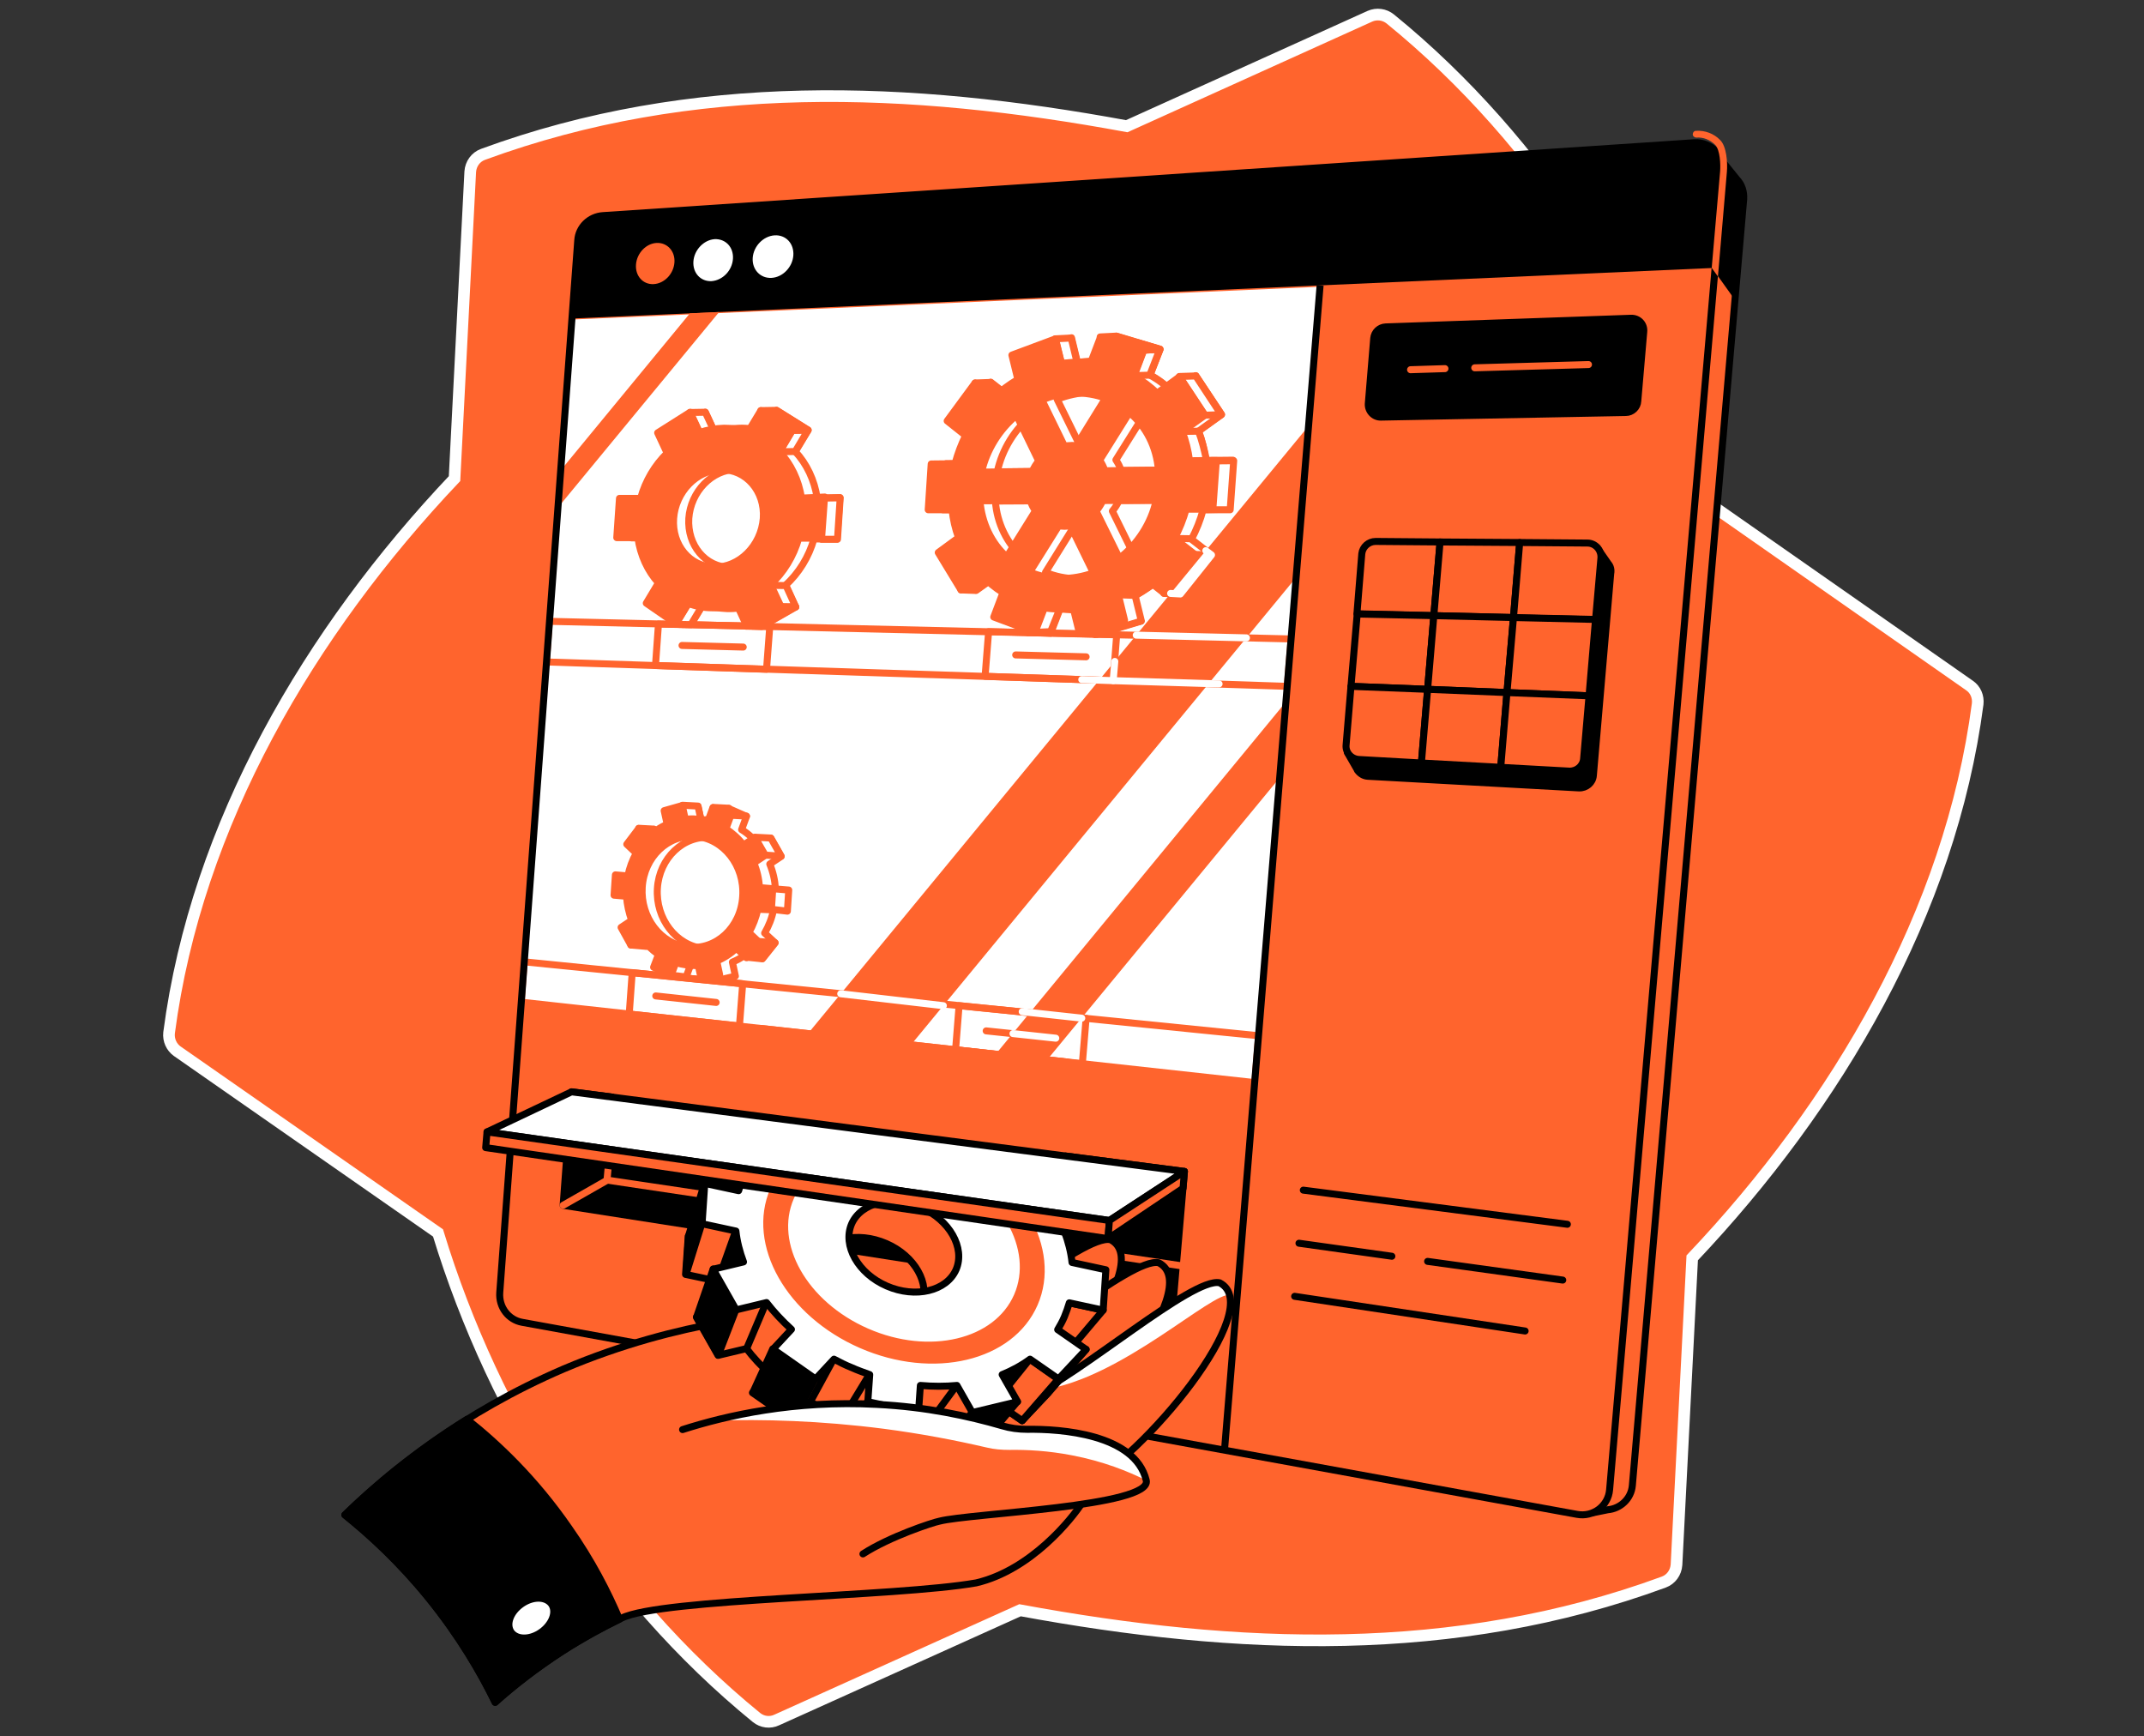 <svg width="368" height="298" viewBox="0 0 368 298" fill="none" xmlns="http://www.w3.org/2000/svg">
<rect x="0" y="0" width="368" height="298" fill="#333333" stroke="none"/>
<path d="M293.29 86.367C283.621 54.664 264.516 24.309 238.623 3.251C237.647 2.461 236.299 2.275 235.137 2.786L193.393 21.659C156.112 14.779 118.831 13.292 82.898 26.494C81.643 26.958 80.806 28.12 80.713 29.469C80.201 39.695 78.017 82.136 78.017 82.136C53.147 108.401 33.716 141.405 29.021 177.245C28.882 178.5 29.44 179.709 30.416 180.406L75.181 211.598C84.85 243.301 103.955 273.656 129.848 294.76C130.824 295.55 132.172 295.736 133.334 295.178L175.078 276.352C212.359 283.232 249.64 284.719 285.574 271.517C286.829 271.053 287.665 269.89 287.758 268.542L290.454 215.875C315.324 189.61 334.755 156.606 339.45 120.812C339.589 119.557 339.078 118.348 338.055 117.651L293.29 86.367Z" fill="#FF642D" stroke="white" stroke-width="2"/>
<path d="M298.125 30.77L293.755 25.378L290.408 29.515L111.58 41.416C109.302 41.555 107.442 43.368 107.303 45.692L94.24 222.011C94.055 224.382 95.682 226.473 98.006 226.892L272.651 258.688L273.209 259.664L275.952 259.106C278.136 258.92 279.996 257.2 280.182 254.922L299.287 34.21C299.38 32.862 298.962 31.654 298.125 30.77Z" fill="#FF642D" stroke="black" stroke-width="1.2" stroke-miterlimit="10" stroke-linecap="round" stroke-linejoin="round"/>
<path d="M298.078 31.142L293.709 25.471L291.524 28.307L292.454 44.809L294.824 47.319L297.846 51.549L299.241 34.768C299.333 33.374 298.869 32.072 298.078 31.142Z" fill="black"/>
<path d="M103.491 37L290.409 24.495C293.477 24.309 295.987 26.866 295.708 29.934L276.277 254.504C275.998 257.898 272.837 260.315 269.49 259.664L89.871 226.939C87.314 226.474 85.548 224.196 85.78 221.5L99.168 41.23C99.308 38.999 101.167 37.139 103.491 37Z" fill="#FF642D"/>
<path d="M226.352 49.225L97.913 54.85L89.731 165.159L215.8 177.85L226.352 49.225Z" fill="white"/>
<path d="M103.537 37.092L290.78 24.588C293.662 24.402 296.079 26.819 295.8 29.701L294.406 45.971L98.191 54.664L99.168 41.416C99.307 39.091 101.166 37.232 103.537 37.092Z" fill="black"/>
<path d="M115.763 45.041C115.624 46.994 114.043 48.667 112.184 48.76C110.371 48.853 109.023 47.365 109.162 45.413C109.302 43.461 110.882 41.787 112.695 41.694C114.508 41.601 115.903 43.089 115.763 45.041Z" fill="#FF642D"/>
<path d="M125.804 44.437C125.664 46.436 124.037 48.109 122.131 48.249C120.272 48.342 118.877 46.854 119.017 44.855C119.156 42.903 120.783 41.183 122.643 41.044C124.549 40.951 125.943 42.438 125.804 44.437Z" fill="white"/>
<path d="M136.171 43.833C136.031 45.832 134.358 47.598 132.405 47.691C130.499 47.784 129.058 46.25 129.198 44.251C129.337 42.252 131.011 40.532 132.917 40.393C134.869 40.253 136.31 41.788 136.171 43.833Z" fill="white"/>
<path d="M279.066 70.794L237.043 71.585C235.788 71.631 234.765 70.516 234.858 69.26L235.788 58.057C235.881 56.988 236.764 56.152 237.833 56.105L279.949 54.618C281.251 54.571 282.273 55.64 282.134 56.942L281.111 68.842C281.065 69.911 280.135 70.794 279.066 70.794Z" fill="black" stroke="black" stroke-width="1.2" stroke-miterlimit="10" stroke-linecap="round" stroke-linejoin="round"/>
<path d="M223.703 204.253L269.026 210.111" stroke="black" stroke-width="1.2" stroke-miterlimit="10" stroke-linecap="round" stroke-linejoin="round"/>
<path d="M245.039 216.479L268.235 219.687" stroke="black" stroke-width="1.2" stroke-miterlimit="10" stroke-linecap="round" stroke-linejoin="round"/>
<path d="M222.958 213.364L238.903 215.596" stroke="black" stroke-width="1.2" stroke-miterlimit="10" stroke-linecap="round" stroke-linejoin="round"/>
<path d="M222.215 222.476L261.774 228.426" stroke="black" stroke-width="1.2" stroke-miterlimit="10" stroke-linecap="round" stroke-linejoin="round"/>
<path d="M215.381 185.799L89.452 171.993L89.963 165.066L216.032 177.757L215.381 185.799Z" fill="white" stroke="#FF642D" stroke-width="1.2" stroke-miterlimit="10" stroke-linecap="round" stroke-linejoin="round"/>
<path d="M220.959 117.791L93.775 113.607L94.287 106.634L221.61 109.656L220.959 117.791Z" fill="white" stroke="#FF642D" stroke-width="1.2" stroke-miterlimit="10" stroke-linecap="round" stroke-linejoin="round"/>
<path d="M131.568 114.862L112.509 114.211L113.02 107.099L132.126 107.517L131.568 114.862Z" stroke="#FF642D" stroke-width="1.2" stroke-miterlimit="10" stroke-linecap="round" stroke-linejoin="round"/>
<path d="M117.064 110.772L127.57 111.051" stroke="#FF642D" stroke-width="1.2" stroke-miterlimit="10" stroke-linecap="round" stroke-linejoin="round"/>
<path d="M191.07 116.815L169.082 116.071L169.686 108.401L191.674 108.912L191.07 116.815Z" stroke="#FF642D" stroke-width="1.2" stroke-miterlimit="10" stroke-linecap="round" stroke-linejoin="round"/>
<path d="M174.334 112.399L186.421 112.724" stroke="#FF642D" stroke-width="1.2" stroke-miterlimit="10" stroke-linecap="round" stroke-linejoin="round"/>
<path d="M126.92 176.083L108 174.038L108.511 166.926L127.477 168.832L126.92 176.083Z" stroke="#FF642D" stroke-width="1.2" stroke-miterlimit="10" stroke-linecap="round" stroke-linejoin="round"/>
<path d="M112.556 170.924L122.922 172.039" stroke="#FF642D" stroke-width="1.2" stroke-miterlimit="10" stroke-linecap="round" stroke-linejoin="round"/>
<path d="M185.77 182.591L164.015 180.174L164.619 172.597L186.421 174.782L185.77 182.591Z" stroke="#FF642D" stroke-width="1.2" stroke-miterlimit="10" stroke-linecap="round" stroke-linejoin="round"/>
<path d="M169.268 176.92L181.214 178.175" stroke="#FF642D" stroke-width="1.2" stroke-miterlimit="10" stroke-linecap="round" stroke-linejoin="round"/>
<path d="M276.045 96.733L274.139 93.991L271.303 95.804L237.694 95.525C236.486 95.525 235.416 96.454 235.324 97.663L232.813 127.832L231.279 129.18L232.86 131.923C232.906 131.969 232.906 132.016 232.953 132.109L232.999 132.202C233.418 132.759 234.022 133.178 234.766 133.224L271.024 135.223C272.279 135.27 273.395 134.34 273.488 133.085L276.463 98.453C276.602 97.756 276.417 97.152 276.045 96.733Z" fill="black" stroke="black" stroke-width="1.2" stroke-miterlimit="10" stroke-linecap="round" stroke-linejoin="round"/>
<path d="M236.114 92.921L247.177 93.014L246.108 105.658L232.906 105.333L233.743 95.013C233.882 93.851 234.905 92.921 236.114 92.921Z" fill="#FF642D" stroke="black" stroke-width="1.2" stroke-miterlimit="10" stroke-linecap="round" stroke-linejoin="round"/>
<path d="M247.176 93.014L260.843 93.107L259.774 105.983L246.107 105.658L247.176 93.014Z" fill="#FF642D" stroke="black" stroke-width="1.2" stroke-miterlimit="10" stroke-linecap="round" stroke-linejoin="round"/>
<path d="M260.844 93.107L272.465 93.2C273.813 93.2 274.882 94.362 274.789 95.757L273.859 106.355L259.774 106.03L260.844 93.107Z" fill="#FF642D" stroke="black" stroke-width="1.2" stroke-miterlimit="10" stroke-linecap="round" stroke-linejoin="round"/>
<path d="M232.953 105.379L246.108 105.658L245.039 118.302L231.884 117.791L232.953 105.379Z" fill="#FF642D" stroke="black" stroke-width="1.2" stroke-miterlimit="10" stroke-linecap="round" stroke-linejoin="round"/>
<path d="M246.108 105.658L259.775 105.983L258.659 118.859L245.039 118.302L246.108 105.658Z" fill="#FF642D" stroke="black" stroke-width="1.2" stroke-miterlimit="10" stroke-linecap="round" stroke-linejoin="round"/>
<path d="M259.775 105.983L273.86 106.308L272.744 119.417L258.659 118.86L259.775 105.983Z" fill="#FF642D" stroke="black" stroke-width="1.2" stroke-miterlimit="10" stroke-linecap="round" stroke-linejoin="round"/>
<path d="M231.884 117.791L245.039 118.302L243.97 130.946L233.232 130.342C231.93 130.249 230.907 129.133 231.047 127.831L231.884 117.791Z" fill="#FF642D" stroke="black" stroke-width="1.2" stroke-miterlimit="10" stroke-linecap="round" stroke-linejoin="round"/>
<path d="M245.039 118.302L258.659 118.86L257.59 131.69L243.97 130.946L245.039 118.302Z" fill="#FF642D" stroke="black" stroke-width="1.2" stroke-miterlimit="10" stroke-linecap="round" stroke-linejoin="round"/>
<path d="M258.66 118.86L272.745 119.418L271.815 130.202C271.722 131.457 270.606 132.387 269.351 132.341L257.59 131.69L258.66 118.86Z" fill="#FF642D" stroke="black" stroke-width="1.2" stroke-miterlimit="10" stroke-linecap="round" stroke-linejoin="round"/>
<path d="M140.261 85.484C139.797 82.369 138.448 79.58 136.496 77.488L138.727 73.816L133.289 70.422L131.104 74.095C129.802 73.677 128.408 73.444 126.92 73.49C125.479 73.537 124.038 73.769 122.69 74.281L121.063 70.748L115.438 74.281L117.065 77.767C114.927 79.859 113.3 82.555 112.51 85.577H108.884L108.419 92.317H112.045C112.463 95.339 113.718 98.035 115.578 100.127L113.486 103.613L118.599 107.146L120.691 103.659C121.946 104.124 123.341 104.403 124.782 104.45C126.223 104.496 127.664 104.264 129.012 103.845L130.685 107.471L136.543 104.124L134.823 100.452C137.1 98.36 138.82 95.618 139.704 92.503H143.655L144.166 85.391L140.261 85.484ZM125.293 97.384C121.063 97.338 117.948 93.572 118.227 88.97C118.553 84.368 122.179 80.603 126.409 80.556C130.685 80.51 133.939 84.275 133.614 88.97C133.335 93.665 129.57 97.43 125.293 97.384Z" fill="white" stroke="#FF642D" stroke-width="1.2" stroke-miterlimit="10" stroke-linecap="round" stroke-linejoin="round"/>
<path d="M118.413 70.794L121.063 70.748L122.69 74.234L120.04 74.281L118.413 70.794Z" fill="white" stroke="#FF642D" stroke-width="1.2" stroke-miterlimit="10" stroke-linecap="round" stroke-linejoin="round"/>
<path d="M138.681 73.816L135.985 73.862L133.8 77.535L136.496 77.488L138.681 73.816Z" fill="white" stroke="#FF642D" stroke-width="1.2" stroke-miterlimit="10" stroke-linecap="round" stroke-linejoin="round"/>
<path d="M130.592 70.469L133.288 70.422L138.681 73.816L135.985 73.862L130.592 70.469Z" fill="#FF642D" stroke="#FF642D" stroke-width="1.2" stroke-miterlimit="10" stroke-linecap="round" stroke-linejoin="round"/>
<path d="M132.22 100.452L134.916 100.498L136.589 104.171L133.893 104.124L132.22 100.452Z" fill="white" stroke="#FF642D" stroke-width="1.2" stroke-miterlimit="10" stroke-linecap="round" stroke-linejoin="round"/>
<path d="M130.732 107.518L128.036 107.471L133.893 104.124L136.589 104.171L130.732 107.518Z" fill="#FF642D" stroke="#FF642D" stroke-width="1.2" stroke-miterlimit="10" stroke-linecap="round" stroke-linejoin="round"/>
<path d="M118.599 107.192L115.949 107.146L118.088 103.659L120.691 103.706L118.599 107.192Z" fill="white" stroke="#FF642D" stroke-width="1.2" stroke-miterlimit="10" stroke-linecap="round" stroke-linejoin="round"/>
<path d="M137.565 85.484C137.1 82.369 135.752 79.627 133.8 77.535L135.985 73.862L130.592 70.469L128.408 74.095C127.106 73.676 125.712 73.49 124.27 73.49C122.829 73.537 121.388 73.769 120.087 74.234L118.46 70.748L112.882 74.281L114.509 77.767C112.37 79.859 110.79 82.509 109.953 85.53H106.327L105.862 92.271H109.488C109.907 95.292 111.162 97.988 113.021 100.034L110.929 103.52L116.043 107.053L118.134 103.566C119.39 104.031 120.784 104.31 122.225 104.31C123.666 104.357 125.107 104.124 126.455 103.706L128.129 107.332L133.986 103.985L132.266 100.313C134.497 98.267 136.217 95.478 137.1 92.364H141.052L141.563 85.298L137.565 85.484ZM122.643 97.338C118.413 97.291 115.299 93.526 115.624 88.97C115.95 84.415 119.575 80.649 123.806 80.603C128.082 80.556 131.336 84.322 131.011 88.97C130.639 93.665 126.874 97.384 122.643 97.338Z" fill="#FF642D" stroke="#FF642D" stroke-width="1.2" stroke-miterlimit="10" stroke-linecap="round" stroke-linejoin="round"/>
<path d="M141.516 85.484L141.005 92.549H143.748L144.212 85.437L141.516 85.484Z" fill="white" stroke="#FF642D" stroke-width="1.2" stroke-miterlimit="10" stroke-linecap="round" stroke-linejoin="round"/>
<path d="M108.279 162.184L110.929 162.417L112.742 161.208L110.139 160.976L108.279 162.184Z" fill="#FF642D" stroke="#FF642D" stroke-width="1.2" stroke-miterlimit="10" stroke-linecap="round" stroke-linejoin="round"/>
<path d="M135.148 156.374L135.38 152.748L133.103 152.562C133.01 151.075 132.684 149.634 132.126 148.285L134.079 146.984L132.312 143.869L130.36 145.171C129.477 144.055 128.454 143.079 127.292 142.382L128.129 140.104L125.061 138.756L124.224 141.034C123.573 140.848 122.922 140.755 122.271 140.708C121.621 140.662 120.923 140.662 120.319 140.755L119.808 138.384L116.693 139.267L117.205 141.592C115.996 142.149 114.88 142.893 113.904 143.869L112.231 142.335L110.185 145.031L111.812 146.565C111.161 147.774 110.65 149.076 110.371 150.517L108.233 150.331L108 153.817L110.139 154.003C110.232 155.444 110.557 156.839 111.022 158.14L109.209 159.349L110.883 162.37L112.696 161.162C113.532 162.278 114.508 163.254 115.624 163.997L114.322 167.251L117.762 167.67L118.599 165.439C119.203 165.624 119.854 165.764 120.552 165.857C121.202 165.95 121.9 165.95 122.504 165.903L123.015 168.274L126.223 167.53L125.711 165.113C126.966 164.602 128.082 163.858 129.105 162.882L130.825 164.509L133.01 161.766L131.243 160.139C131.94 158.931 132.498 157.582 132.777 156.095L135.148 156.374ZM120.784 162.789C116.042 162.278 112.51 157.675 112.835 152.469C113.16 147.263 117.298 143.312 122.039 143.73C126.874 144.102 130.546 148.75 130.174 154.096C129.849 159.395 125.618 163.3 120.784 162.789Z" fill="white" stroke="#FF642D" stroke-width="1.2" stroke-miterlimit="10" stroke-linecap="round" stroke-linejoin="round"/>
<path d="M117.158 138.198L119.807 138.337L120.319 140.708L117.158 141.591V138.198Z" fill="white" stroke="#FF642D" stroke-width="1.2" stroke-miterlimit="10" stroke-linecap="round" stroke-linejoin="round"/>
<path d="M112.23 142.289L109.627 142.149L111.3 143.683L112.834 142.846L112.23 142.289Z" fill="#FF642D" stroke="#FF642D" stroke-width="1.2" stroke-miterlimit="10" stroke-linecap="round" stroke-linejoin="round"/>
<path d="M132.405 156.141L132.637 152.515L130.36 152.329C130.267 150.842 129.941 149.401 129.383 148.099L131.336 146.798L129.569 143.73L127.617 145.031C126.78 143.916 125.711 142.986 124.595 142.242L125.432 139.964L122.364 138.616L121.527 140.894C120.877 140.708 120.226 140.615 119.575 140.569C118.924 140.522 118.273 140.522 117.623 140.615L117.111 138.244L113.997 139.128L114.508 141.452C113.299 142.01 112.184 142.753 111.254 143.73L109.627 142.196L107.582 144.892L109.209 146.426C108.558 147.588 108.047 148.936 107.768 150.331L105.629 150.145L105.397 153.631L107.535 153.817C107.628 155.258 107.954 156.653 108.419 157.954L106.606 159.163L108.279 162.184L110.092 160.976C110.929 162.091 111.905 163.021 113.021 163.811L112.184 165.996L115.159 167.437L115.996 165.206C116.6 165.392 117.251 165.531 117.902 165.624C118.552 165.717 119.203 165.717 119.854 165.671L120.365 168.041L123.526 167.298L123.015 164.927C124.27 164.416 125.386 163.672 126.408 162.742L128.128 164.369L130.267 161.673L128.547 160.046C129.244 158.837 129.755 157.489 130.081 156.048L132.405 156.141ZM118.134 162.556C113.392 162.045 109.906 157.443 110.231 152.283C110.557 147.077 114.648 143.172 119.389 143.544C124.177 143.916 127.849 148.564 127.477 153.863C127.152 159.163 122.922 163.068 118.134 162.556Z" fill="#FF642D" stroke="#FF642D" stroke-width="1.2" stroke-miterlimit="10" stroke-linecap="round" stroke-linejoin="round"/>
<path d="M122.411 138.57L125.107 138.709" stroke="#FF642D" stroke-width="1.2" stroke-miterlimit="10" stroke-linecap="round" stroke-linejoin="round"/>
<path d="M128.175 164.276L130.871 164.555L133.056 161.812L130.36 161.58L128.175 164.276Z" fill="#FF642D" stroke="#FF642D" stroke-width="1.2" stroke-miterlimit="10" stroke-linecap="round" stroke-linejoin="round"/>
<path d="M129.569 143.683L132.312 143.823L134.078 146.937L131.336 146.751L129.569 143.683Z" fill="white" stroke="#FF642D" stroke-width="1.2" stroke-miterlimit="10" stroke-linecap="round" stroke-linejoin="round"/>
<path d="M125.479 139.918L128.128 140.057" stroke="#FF642D" stroke-width="1.2" stroke-miterlimit="10" stroke-linecap="round" stroke-linejoin="round"/>
<path d="M193.022 106.449L195.811 106.588" stroke="black" stroke-width="1.2" stroke-miterlimit="10" stroke-linecap="round" stroke-linejoin="round"/>
<path d="M180.331 108.68L177.635 108.587L179.262 104.357L181.958 104.45L180.331 108.68Z" fill="white" stroke="#FF642D" stroke-width="1.2" stroke-miterlimit="10" stroke-linecap="round" stroke-linejoin="round"/>
<path d="M211.012 87.39L211.616 78.976L206.968 79.022C206.735 77.256 206.317 75.536 205.713 73.955L209.664 71.12L205.248 64.472L201.343 67.308C200.181 66.146 198.833 65.123 197.392 64.333L199.112 59.917L191.628 57.685L189.954 62.055C189.117 61.962 188.281 61.962 187.444 61.962C186.607 62.009 185.77 62.102 184.934 62.195L183.911 57.964L176.38 60.754L177.403 64.984C175.916 65.867 174.521 66.936 173.266 68.098L170.058 65.588L165.178 72.189L168.339 74.699C167.548 76.233 166.944 77.86 166.526 79.534L162.388 79.58L161.831 87.483H165.921C166.107 89.156 166.479 90.783 167.037 92.271L163.504 94.827L167.455 101.289L171.035 98.732C172.15 99.894 173.359 100.917 174.753 101.8L176.427 108.587L180.332 108.401L181.912 104.45C182.702 104.589 183.539 104.636 184.376 104.682C185.213 104.682 186.049 104.636 186.886 104.589L187.955 108.912L195.718 106.588L194.649 102.218C196.23 101.382 197.671 100.359 199.019 99.197L202.505 101.986L207.851 95.292L204.318 92.549C205.155 90.969 205.852 89.249 206.317 87.483L211.012 87.39ZM201.668 80.649L192.418 80.742C192.232 80.091 191.907 79.487 191.535 78.929L196.695 70.701C199.484 73.119 201.297 76.651 201.668 80.649ZM187.026 67.354C188.978 67.308 190.791 67.633 192.511 68.238L187.397 76.419C187.072 76.373 186.747 76.326 186.375 76.373C186.049 76.373 185.678 76.419 185.352 76.466L181.447 68.517C183.26 67.819 185.12 67.401 187.026 67.354ZM177.171 71.166L181.029 79.069C180.564 79.626 180.192 80.231 179.913 80.882L171.174 80.975C172.011 77.07 174.196 73.63 177.171 71.166ZM170.849 85.995L179.541 85.948C179.727 86.599 180.053 87.204 180.425 87.715L175.497 95.664C172.848 93.247 171.128 89.853 170.849 85.995ZM184.794 99.336C182.888 99.29 181.075 98.918 179.449 98.221L184.422 90.225C184.748 90.272 185.073 90.318 185.399 90.318C185.724 90.318 186.096 90.272 186.421 90.225L190.373 98.36C188.653 99.057 186.747 99.383 184.794 99.336ZM194.928 95.85L190.93 87.715C191.395 87.157 191.767 86.553 192.092 85.902L201.343 85.856C200.367 89.9 198.043 93.433 194.928 95.85Z" fill="white" stroke="#FF642D" stroke-width="1.2" stroke-miterlimit="10" stroke-linecap="round" stroke-linejoin="round"/>
<path d="M205.712 74.002L209.663 71.166L205.247 64.519L201.342 67.354C200.18 66.192 198.832 65.17 197.391 64.379L199.111 59.963L195.392 58.848L192.557 64.286L199.53 72.7L199.716 74.327C200.831 76.187 201.528 78.371 201.714 80.696H200.413L200.971 85.902H201.342C201.25 86.228 201.203 86.553 201.11 86.878L201.157 87.111L200.924 87.529C200.273 89.528 199.251 91.387 197.949 93.014L194.509 99.336L186.188 102.683L186.049 104.682C186.374 104.682 186.746 104.636 187.072 104.589L188.327 108.866L195.904 106.588L194.835 102.218C196.415 101.382 197.856 100.359 199.204 99.197L202.691 101.986L208.036 95.292L204.503 92.549C205.34 90.969 206.038 89.249 206.502 87.483H211.151L211.755 79.069L207.107 79.115C206.735 77.256 206.316 75.582 205.712 74.002Z" fill="white" stroke="#FF642D" stroke-width="1.2" stroke-miterlimit="10" stroke-linecap="round" stroke-linejoin="round"/>
<path d="M167.362 65.727L170.011 65.634L173.219 68.144L170.569 68.237L167.362 65.727Z" fill="#FF642D" stroke="#FF642D" stroke-width="1.2" stroke-miterlimit="10" stroke-linecap="round" stroke-linejoin="round"/>
<path d="M181.122 58.15L183.864 58.011L184.887 62.288L182.191 62.381L181.122 58.15Z" fill="white" stroke="#FF642D" stroke-width="1.2" stroke-miterlimit="10" stroke-linecap="round" stroke-linejoin="round"/>
<path d="M196.276 60.103L199.065 59.964L197.345 64.38L194.602 64.472L196.276 60.103Z" fill="white" stroke="#FF642D" stroke-width="1.2" stroke-miterlimit="10" stroke-linecap="round" stroke-linejoin="round"/>
<path d="M188.838 57.825L191.581 57.685L199.065 59.963L196.276 60.103L188.838 57.825Z" fill="white" stroke="#FF642D" stroke-width="1.2" stroke-miterlimit="10" stroke-linecap="round" stroke-linejoin="round"/>
<path d="M205.247 64.519L202.412 64.612L206.781 71.259L209.617 71.166L205.247 64.519Z" fill="white" stroke="#FF642D" stroke-width="1.2" stroke-miterlimit="10" stroke-linecap="round" stroke-linejoin="round"/>
<path d="M205.712 74.002L202.876 74.048" stroke="#FF642D" stroke-width="1.2" stroke-miterlimit="10" stroke-linecap="round" stroke-linejoin="round"/>
<path d="M204.411 92.457L201.575 92.41" stroke="#FF642D" stroke-width="1.2" stroke-miterlimit="10" stroke-linecap="round" stroke-linejoin="round"/>
<path d="M191.953 102.079L194.695 102.172" stroke="#FF642D" stroke-width="1.2" stroke-miterlimit="10" stroke-linecap="round" stroke-linejoin="round"/>
<path d="M199.762 101.846L202.598 101.939L207.944 95.245L205.062 95.153L199.762 101.846Z" fill="#FF642D" stroke="#FF642D" stroke-width="1.2" stroke-miterlimit="10" stroke-linecap="round" stroke-linejoin="round"/>
<path d="M167.548 101.335L164.944 101.242L168.477 98.686L171.127 98.779L167.548 101.335Z" fill="#FF642D" stroke="#FF642D" stroke-width="1.2" stroke-miterlimit="10" stroke-linecap="round" stroke-linejoin="round"/>
<path d="M208.176 87.39L208.78 79.023L204.178 79.07C203.946 77.303 203.527 75.63 202.923 74.049L206.828 71.26L202.458 64.659L198.6 67.495C197.438 66.333 196.09 65.356 194.649 64.52L196.322 60.103L188.884 57.872L187.211 62.242C186.374 62.149 185.584 62.149 184.701 62.149C183.864 62.195 183.027 62.288 182.191 62.381L181.168 58.151L173.684 60.94L174.706 65.124C173.219 66.007 171.824 67.03 170.569 68.239L167.362 65.728L162.574 72.236L165.735 74.746C164.991 76.28 164.387 77.861 163.922 79.581L159.831 79.627L159.32 87.483H163.411C163.596 89.157 163.968 90.784 164.526 92.271L161.04 94.828L164.945 101.243L168.477 98.686C169.547 99.849 170.802 100.871 172.15 101.708L170.569 105.892L177.635 108.541L179.262 104.311C180.052 104.451 180.889 104.497 181.726 104.543C182.562 104.543 183.399 104.497 184.236 104.451L185.305 108.774L193.022 106.449L191.953 102.08C193.533 101.243 194.974 100.22 196.322 99.058L199.809 101.801L205.108 95.153L201.575 92.411C202.412 90.83 203.109 89.157 203.574 87.39H208.176ZM198.832 80.697L189.628 80.79C189.442 80.139 189.117 79.534 188.745 78.977L193.858 70.795C196.694 73.166 198.507 76.652 198.832 80.697ZM184.329 67.448C186.281 67.402 188.094 67.727 189.768 68.331L184.701 76.513C184.375 76.466 184.05 76.42 183.725 76.466C183.399 76.466 183.027 76.513 182.702 76.559L178.844 68.657C180.517 67.913 182.377 67.495 184.329 67.448ZM174.474 71.26L178.286 79.116C177.821 79.674 177.449 80.278 177.17 80.929L168.477 81.022C169.361 77.117 171.545 73.724 174.474 71.26ZM168.199 85.949L176.845 85.903C177.031 86.554 177.356 87.158 177.728 87.669L172.801 95.572C170.197 93.248 168.524 89.808 168.199 85.949ZM182.098 99.291C180.192 99.244 178.379 98.872 176.752 98.175L181.726 90.226C182.051 90.272 182.377 90.319 182.702 90.319C183.027 90.319 183.399 90.272 183.725 90.226L187.676 98.314C185.909 98.965 184.004 99.291 182.098 99.291ZM192.138 95.804L188.141 87.716C188.606 87.158 188.977 86.554 189.303 85.903L198.46 85.856C197.577 89.854 195.253 93.387 192.138 95.804Z" fill="#FF642D" stroke="#FF642D" stroke-width="1.2" stroke-miterlimit="10" stroke-linecap="round" stroke-linejoin="round"/>
<path d="M248.014 63.264L242.11 63.45" stroke="#FF642D" stroke-width="1.2" stroke-miterlimit="10" stroke-linecap="round" stroke-linejoin="round"/>
<path d="M272.651 62.566L253.127 63.124" stroke="#FF642D" stroke-width="1.2" stroke-miterlimit="10" stroke-linecap="round" stroke-linejoin="round"/>
<path d="M118.413 53.781L123.433 53.548L95.728 87.157L96.332 80.603" fill="#FF642D"/>
<path d="M156.345 179.338L138.68 177.385L224.631 73.072L222.54 99.011L156.345 179.338Z" fill="#FF642D"/>
<path d="M179.727 181.895L170.941 180.872L220.727 120.441L219.658 133.457L179.727 181.895Z" fill="#FF642D"/>
<path d="M226.584 48.992L210.175 248.879" stroke="black" stroke-width="1.2" stroke-miterlimit="10"/>
<path d="M103.537 36.999L290.78 24.495C293.662 24.309 296.079 26.726 295.8 29.608L276.276 255.666C276.044 258.455 273.441 260.408 270.698 259.896L89.638 226.938C87.267 226.52 85.594 224.335 85.78 221.825L99.168 41.23C99.307 38.998 101.166 37.139 103.537 36.999Z" stroke="black" stroke-width="1.2" stroke-miterlimit="10" stroke-linecap="round" stroke-linejoin="round"/>
<path d="M201.389 223.219L96.657 206.857L98.098 187.379L203.294 201.046L201.389 223.219Z" fill="black" stroke="black" stroke-width="1.2" stroke-miterlimit="10" stroke-linecap="round" stroke-linejoin="round"/>
<path d="M104.233 202.534L203.294 217.316" stroke="#FF642D" stroke-width="1.2" stroke-miterlimit="10" stroke-linecap="round" stroke-linejoin="round"/>
<path d="M104.234 202.534L96.657 206.857" stroke="#FF642D" stroke-width="1.2" stroke-miterlimit="10" stroke-linecap="round" stroke-linejoin="round"/>
<path d="M104.187 202.534L104.884 195.003" stroke="#FF642D" stroke-width="1.2" stroke-miterlimit="10" stroke-linecap="round" stroke-linejoin="round"/>
<path d="M166.944 247.903C177.31 242.883 198.926 216.991 190.605 212.76C185.956 211.738 166.525 228.705 157.786 232.47" fill="#FF642D"/>
<path d="M166.944 247.903C177.31 242.883 198.926 216.991 190.605 212.76C185.956 211.738 166.525 228.705 157.786 232.47" stroke="black" stroke-width="1.2" stroke-miterlimit="10" stroke-linecap="round" stroke-linejoin="round"/>
<path d="M175.218 251.854C185.584 246.834 207.2 220.942 198.879 216.712C194.23 215.689 174.799 232.656 166.06 236.421" fill="#FF642D"/>
<path d="M175.218 251.854C185.584 246.834 207.2 220.942 198.879 216.712C194.23 215.689 174.799 232.656 166.06 236.421" stroke="black" stroke-width="1.2" stroke-miterlimit="10" stroke-linecap="round" stroke-linejoin="round"/>
<path d="M185.677 255.294C196.043 250.274 217.659 224.382 209.338 220.152C204.69 219.129 185.259 236.096 176.52 239.861" fill="#FF642D"/>
<path d="M211.197 222.243C210.965 222.011 209.663 220.291 209.338 220.105C205.201 219.175 189.535 232.423 179.913 238.048L178.937 238.513C192.464 236.654 208.083 221.546 211.197 222.243Z" fill="white"/>
<path d="M185.677 255.294C196.043 250.274 217.659 224.382 209.338 220.152C204.69 219.129 185.259 236.096 176.52 239.861" stroke="black" stroke-width="1.2" stroke-miterlimit="10" stroke-linecap="round" stroke-linejoin="round"/>
<path d="M59.191 259.989C66.907 252.505 79.319 242.418 96.751 234.934C106.838 230.657 116.182 228.286 123.805 226.938C131.569 226.938 139.332 226.938 147.095 226.938L185.631 258.083C184.05 260.501 177.078 269.426 167.548 271.657C153.742 274.074 113.579 274.307 106.699 277.7C103.584 279.188 100.144 281.047 96.612 283.325C92.01 286.3 88.151 289.321 84.99 292.157C82.526 287.09 78.901 280.861 73.648 274.353C68.627 268.124 63.514 263.429 59.191 259.989Z" fill="#FF642D" stroke="black" stroke-width="1.2" stroke-miterlimit="10" stroke-linecap="round" stroke-linejoin="round"/>
<path d="M80.156 243.58C71.138 249.205 64.165 255.109 59.191 259.99C63.468 263.429 68.581 268.124 73.648 274.353C78.901 280.861 82.526 287.09 84.99 292.157C88.151 289.322 92.01 286.3 96.612 283.325C100.051 281.14 103.305 279.374 106.327 277.886C104.375 273.284 101.632 267.892 97.681 262.267C91.777 253.714 85.316 247.671 80.156 243.58Z" fill="black" stroke="black" stroke-width="1.2" stroke-miterlimit="10" stroke-linecap="round" stroke-linejoin="round"/>
<path d="M92.567 279.607C90.94 280.769 89.034 280.815 88.244 279.793C87.5 278.723 88.198 276.957 89.825 275.795C91.452 274.633 93.358 274.586 94.148 275.609C94.891 276.632 94.194 278.444 92.567 279.607Z" fill="white"/>
<path d="M177.636 196.398L171.686 205.788" stroke="black" stroke-width="1.2" stroke-miterlimit="10" stroke-linecap="round" stroke-linejoin="round"/>
<path d="M176.474 233.725C176.799 232.981 177.032 232.237 177.264 231.494L182.749 232.656L183.214 226.101L177.729 224.939C177.543 223.266 177.125 221.592 176.474 219.919L181.355 218.757L177.636 212.202L172.755 213.364C171.593 211.83 170.245 210.389 168.711 208.995L171.732 205.787L164.806 200.999L161.784 204.207C160.855 203.695 159.925 203.231 158.949 202.812C157.973 202.394 156.996 202.022 156.02 201.697L156.299 197.327L148.118 195.561L147.839 199.93C145.794 199.744 143.795 199.744 141.889 199.93L139.425 195.561L132.08 197.327L134.544 201.697C132.917 202.347 131.383 203.184 130.035 204.207L125.433 200.999L120.924 205.787L125.526 208.995C125.108 209.646 120.738 208.437 120.413 209.181C120.087 209.925 118.135 212.156 118.135 212.156L117.67 218.71L123.155 219.872C123.341 221.546 123.759 223.219 124.41 224.893L119.529 226.055L123.248 232.609L128.129 231.447C129.291 232.981 130.639 234.422 132.173 235.817L129.152 239.024L136.032 243.812L139.053 240.605C139.983 241.116 140.913 241.581 141.889 241.999C142.865 242.418 143.841 242.79 144.817 243.115L144.538 247.485L152.72 249.251L152.999 244.881C155.044 245.067 157.043 245.067 158.949 244.881L161.413 249.251L168.757 247.485L166.294 243.115C167.921 242.464 169.455 241.627 170.803 240.605L175.405 243.812L179.914 239.024L175.312 235.817C175.777 235.12 176.148 234.422 176.474 233.725ZM146.258 226.892C141.331 224.753 138.635 219.965 140.215 216.247C141.842 212.528 147.188 211.273 152.116 213.411C157.043 215.549 159.739 220.337 158.159 224.056C156.578 227.821 151.232 229.076 146.258 226.892Z" fill="#FF642D" stroke="black" stroke-width="1.2" stroke-miterlimit="10" stroke-linecap="round" stroke-linejoin="round"/>
<path d="M120.924 203.045L118.181 212.11L117.763 218.664L120.459 210.018L120.924 203.045Z" fill="black" stroke="black" stroke-width="1.2" stroke-miterlimit="10" stroke-linecap="round" stroke-linejoin="round"/>
<path d="M122.411 217.781L119.576 226.009L123.295 232.563L126.316 224.754L122.411 217.781Z" fill="black" stroke="black" stroke-width="1.2" stroke-miterlimit="10" stroke-linecap="round" stroke-linejoin="round"/>
<path d="M132.639 231.494L129.245 238.932L136.125 243.766L139.937 236.607L132.639 231.494Z" fill="black" stroke="black" stroke-width="1.2" stroke-miterlimit="10" stroke-linecap="round" stroke-linejoin="round"/>
<path d="M148.908 240.512L144.585 247.438L152.766 249.205L157.601 242.418L148.908 240.512Z" fill="black" stroke="black" stroke-width="1.2" stroke-miterlimit="10" stroke-linecap="round" stroke-linejoin="round"/>
<path d="M176.753 233.26L170.849 240.605L166.34 243.115L171.965 235.91L176.753 233.26Z" fill="black" stroke="black" stroke-width="1.2" stroke-miterlimit="10" stroke-linecap="round" stroke-linejoin="round"/>
<path d="M186.422 231.587L181.634 236.7L175.451 243.812L179.96 239.024L186.422 231.587Z" fill="#FF642D" stroke="black" stroke-width="1.2" stroke-miterlimit="10" stroke-linecap="round" stroke-linejoin="round"/>
<path d="M176.753 233.26L170.849 240.605L175.451 243.813L181.634 236.7L176.753 233.26Z" fill="#FF642D" stroke="black" stroke-width="1.2" stroke-miterlimit="10" stroke-linecap="round" stroke-linejoin="round"/>
<path d="M166.852 242.418L161.506 249.205L168.804 247.485L174.615 240.559L166.852 242.418Z" fill="black" stroke="black" stroke-width="1.2" stroke-miterlimit="10" stroke-linecap="round" stroke-linejoin="round"/>
<path d="M182.749 232.656L189.35 224.847L183.54 223.592L177.264 231.494L182.749 232.656Z" fill="#FF642D" stroke="black" stroke-width="1.2" stroke-miterlimit="10" stroke-linecap="round" stroke-linejoin="round"/>
<path d="M187.863 210.111L181.355 218.757L176.474 219.919L182.703 211.366L187.863 210.111Z" fill="black" stroke="black" stroke-width="1.2" stroke-miterlimit="10" stroke-linecap="round" stroke-linejoin="round"/>
<path d="M152.673 185.52L148.164 195.514L147.839 199.93L152.348 190.168L152.673 185.52Z" fill="black" stroke="black" stroke-width="1.2" stroke-miterlimit="10" stroke-linecap="round" stroke-linejoin="round"/>
<path d="M138.309 191.982L135.659 187.333L132.08 197.281L134.59 201.651L138.309 191.982Z" fill="black" stroke="black" stroke-width="1.2" stroke-miterlimit="10" stroke-linecap="round" stroke-linejoin="round"/>
<path d="M123.899 196.305L120.97 205.741L125.572 208.949L128.733 199.698L123.899 196.305Z" fill="black" stroke="black" stroke-width="1.2" stroke-miterlimit="10" stroke-linecap="round" stroke-linejoin="round"/>
<path d="M124.085 217.409L126.27 211.273C126.363 211.97 126.502 212.76 126.688 213.551C126.967 214.713 127.292 215.689 127.618 216.572C126.409 216.851 125.247 217.13 124.085 217.409Z" fill="black" stroke="black" stroke-width="1.2" stroke-miterlimit="10" stroke-linecap="round" stroke-linejoin="round"/>
<path d="M131.523 223.499L128.176 231.401" stroke="black" stroke-width="1.2" stroke-miterlimit="10" stroke-linecap="round" stroke-linejoin="round"/>
<path d="M143.097 233.214L139.1 240.558" stroke="black" stroke-width="1.2" stroke-miterlimit="10" stroke-linecap="round" stroke-linejoin="round"/>
<path d="M149.233 235.863L144.864 243.069" stroke="black" stroke-width="1.2" stroke-miterlimit="10" stroke-linecap="round" stroke-linejoin="round"/>
<path d="M164.202 237.77L158.996 244.835" stroke="black" stroke-width="1.2" stroke-miterlimit="10" stroke-linecap="round" stroke-linejoin="round"/>
<path d="M182.703 225.962C183.028 225.172 183.307 224.382 183.539 223.591L189.35 224.846L189.815 217.92L184.004 216.665C183.818 214.899 183.353 213.086 182.703 211.366L187.909 210.111L183.958 203.138L178.751 204.393C177.496 202.766 176.055 201.232 174.475 199.791L177.636 196.397L170.338 191.284L167.177 194.678C166.2 194.166 165.224 193.655 164.155 193.236C163.086 192.818 162.063 192.4 161.041 192.028L161.366 187.379L152.673 185.52L152.348 190.168C150.209 189.983 148.071 189.983 146.072 190.168L143.423 185.52L135.66 187.379L138.309 192.028C136.589 192.725 134.962 193.608 133.521 194.678L128.64 191.284L123.899 196.351L128.78 199.744C128.361 200.442 127.943 201.185 127.618 201.976C127.292 202.766 127.013 203.556 126.781 204.346L120.97 203.091L120.505 210.018L126.316 211.273C126.502 213.039 126.967 214.852 127.618 216.572L122.411 217.827L126.363 224.8L131.569 223.545C132.824 225.172 134.265 226.706 135.846 228.147L132.685 231.54L139.983 236.654L143.144 233.26C144.12 233.772 145.096 234.283 146.165 234.701C147.188 235.166 148.257 235.538 149.28 235.91L148.954 240.558L157.647 242.418L157.973 237.769C160.111 237.955 162.249 237.955 164.248 237.769L166.898 242.418L174.661 240.558L172.011 235.91C173.731 235.213 175.358 234.329 176.799 233.26L181.68 236.654L186.422 231.587L181.541 228.193C181.959 227.496 182.377 226.752 182.703 225.962ZM152.208 220.709C147.281 218.571 144.585 213.783 146.165 210.064C147.792 206.345 153.138 205.09 158.065 207.229C162.993 209.367 165.689 214.155 164.109 217.874C162.482 221.592 157.136 222.848 152.208 220.709Z" fill="white" stroke="black" stroke-width="1.2" stroke-miterlimit="10" stroke-linecap="round" stroke-linejoin="round"/>
<path d="M162.482 197.141C150.116 191.749 136.822 194.91 132.777 204.207C128.733 213.504 135.474 225.405 147.839 230.797C160.204 236.189 173.499 233.028 177.543 223.731C181.587 214.434 174.847 202.534 162.482 197.141ZM148.768 228.565C138.03 223.87 132.173 213.551 135.706 205.462C139.239 197.374 150.814 194.631 161.552 199.326C172.29 204.021 178.147 214.341 174.614 222.429C171.081 230.518 159.507 233.261 148.768 228.565Z" fill="#FF642D" stroke="#FF642D" stroke-width="1.2" stroke-miterlimit="10" stroke-linecap="round" stroke-linejoin="round"/>
<path d="M117.158 245.346C124.688 242.929 136.31 240.279 150.488 241.023C158.669 241.442 165.781 242.883 171.453 244.556C173.172 245.067 174.985 245.3 176.798 245.3C182.748 245.3 194.881 246.276 196.787 254.086C197.949 258.595 166.525 259.757 161.319 261.105C160.11 261.337 152.765 263.755 148.163 266.73" fill="#FF642D"/>
<path d="M177.403 245.253C175.218 245.253 173.033 244.928 170.895 244.324C165.316 242.743 158.437 241.395 150.488 240.977C139.285 240.419 129.709 241.953 122.457 243.812C130.964 243.533 140.819 243.812 151.696 245.207C158.065 246.044 163.922 247.159 169.314 248.414C170.616 248.74 171.964 248.833 173.265 248.833C176.287 248.786 179.913 248.972 184.004 249.762C189.349 250.785 193.626 252.505 196.694 254.039C194.928 246.508 183.539 245.3 177.403 245.253Z" fill="white"/>
<path d="M117.158 245.346C124.688 242.929 136.31 240.279 150.488 241.023C158.994 241.442 166.246 243.022 172.01 244.696C173.405 245.114 174.846 245.3 176.287 245.3C182.005 245.207 194.788 246.09 196.741 254.039C197.903 258.548 166.479 259.71 161.272 261.058C160.064 261.291 152.719 263.708 148.117 266.683" stroke="black" stroke-width="1.2" stroke-miterlimit="10" stroke-linecap="round" stroke-linejoin="round"/>
<path d="M112.742 180.686L104.839 188.263L182.935 198.397L180.378 188.495L155.136 181.522L112.742 180.686Z" fill="#FF642D"/>
<path d="M98.1 187.379L83.596 194.259L190.419 209.46L203.296 201.046L98.1 187.379Z" fill="white" stroke="black" stroke-width="1.2" stroke-miterlimit="10" stroke-linecap="round" stroke-linejoin="round"/>
<path d="M83.595 194.259L83.363 196.955L190.186 212.574L190.418 209.46L83.595 194.259Z" fill="#FF642D" stroke="black" stroke-width="1.2" stroke-miterlimit="10" stroke-linecap="round" stroke-linejoin="round"/>
<path d="M190.418 209.46L203.294 201.046L203.062 203.928L190.186 212.574L190.418 209.46Z" fill="#FF642D" stroke="black" stroke-width="1.2" stroke-miterlimit="10" stroke-linecap="round" stroke-linejoin="round"/>
<path d="M183.167 182.266L130.639 176.502" stroke="#FF642D" stroke-width="1.2" stroke-miterlimit="10" stroke-linecap="round" stroke-linejoin="round"/>
<path d="M295.243 24.03C294.174 22.915 292.64 22.357 291.106 22.45C290.78 22.45 290.548 22.729 290.548 23.054C290.548 23.379 290.873 23.612 291.152 23.612C292.361 23.519 293.523 23.984 294.406 24.867C295.243 25.75 295.336 28.214 295.243 29.422L293.802 45.971L294.871 47.459L296.405 29.515C296.544 27.935 296.359 25.099 295.243 24.03Z" fill="#FF642D"/>
<path d="M195.021 109.005L213.941 109.47" stroke="white" stroke-width="1.2" stroke-miterlimit="10" stroke-linecap="round" stroke-linejoin="round"/>
<path d="M191.348 113.514L191.069 116.815L209.245 117.373" stroke="white" stroke-width="1.2" stroke-miterlimit="10" stroke-linecap="round" stroke-linejoin="round"/>
<path d="M200.924 101.846L202.598 101.939L207.944 95.246L206.967 94.502" fill="white"/>
<path d="M200.924 101.846L202.598 101.939L207.944 95.246L206.967 94.502" stroke="white" stroke-width="1.2" stroke-miterlimit="10" stroke-linecap="round" stroke-linejoin="round"/>
<path d="M191.07 116.815L185.677 116.629" stroke="white" stroke-width="1.2" stroke-miterlimit="10" stroke-linecap="round" stroke-linejoin="round"/>
<path d="M161.923 172.597L144.305 170.552" stroke="white" stroke-width="1.2" stroke-miterlimit="10" stroke-linecap="round" stroke-linejoin="round"/>
<path d="M173.87 177.385L181.215 178.175" stroke="white" stroke-width="1.2" stroke-miterlimit="10" stroke-linecap="round" stroke-linejoin="round"/>
<path d="M185.677 174.735L175.451 173.62" stroke="white" stroke-width="1.2" stroke-miterlimit="10" stroke-linecap="round" stroke-linejoin="round"/>
<path d="M194.974 102.172L197.67 100.405L196.74 99.569L193.114 101.567L194.974 102.172Z" fill="#FF642D" stroke="#FF642D" stroke-width="1.2" stroke-miterlimit="10" stroke-linecap="round" stroke-linejoin="round"/>
</svg>
